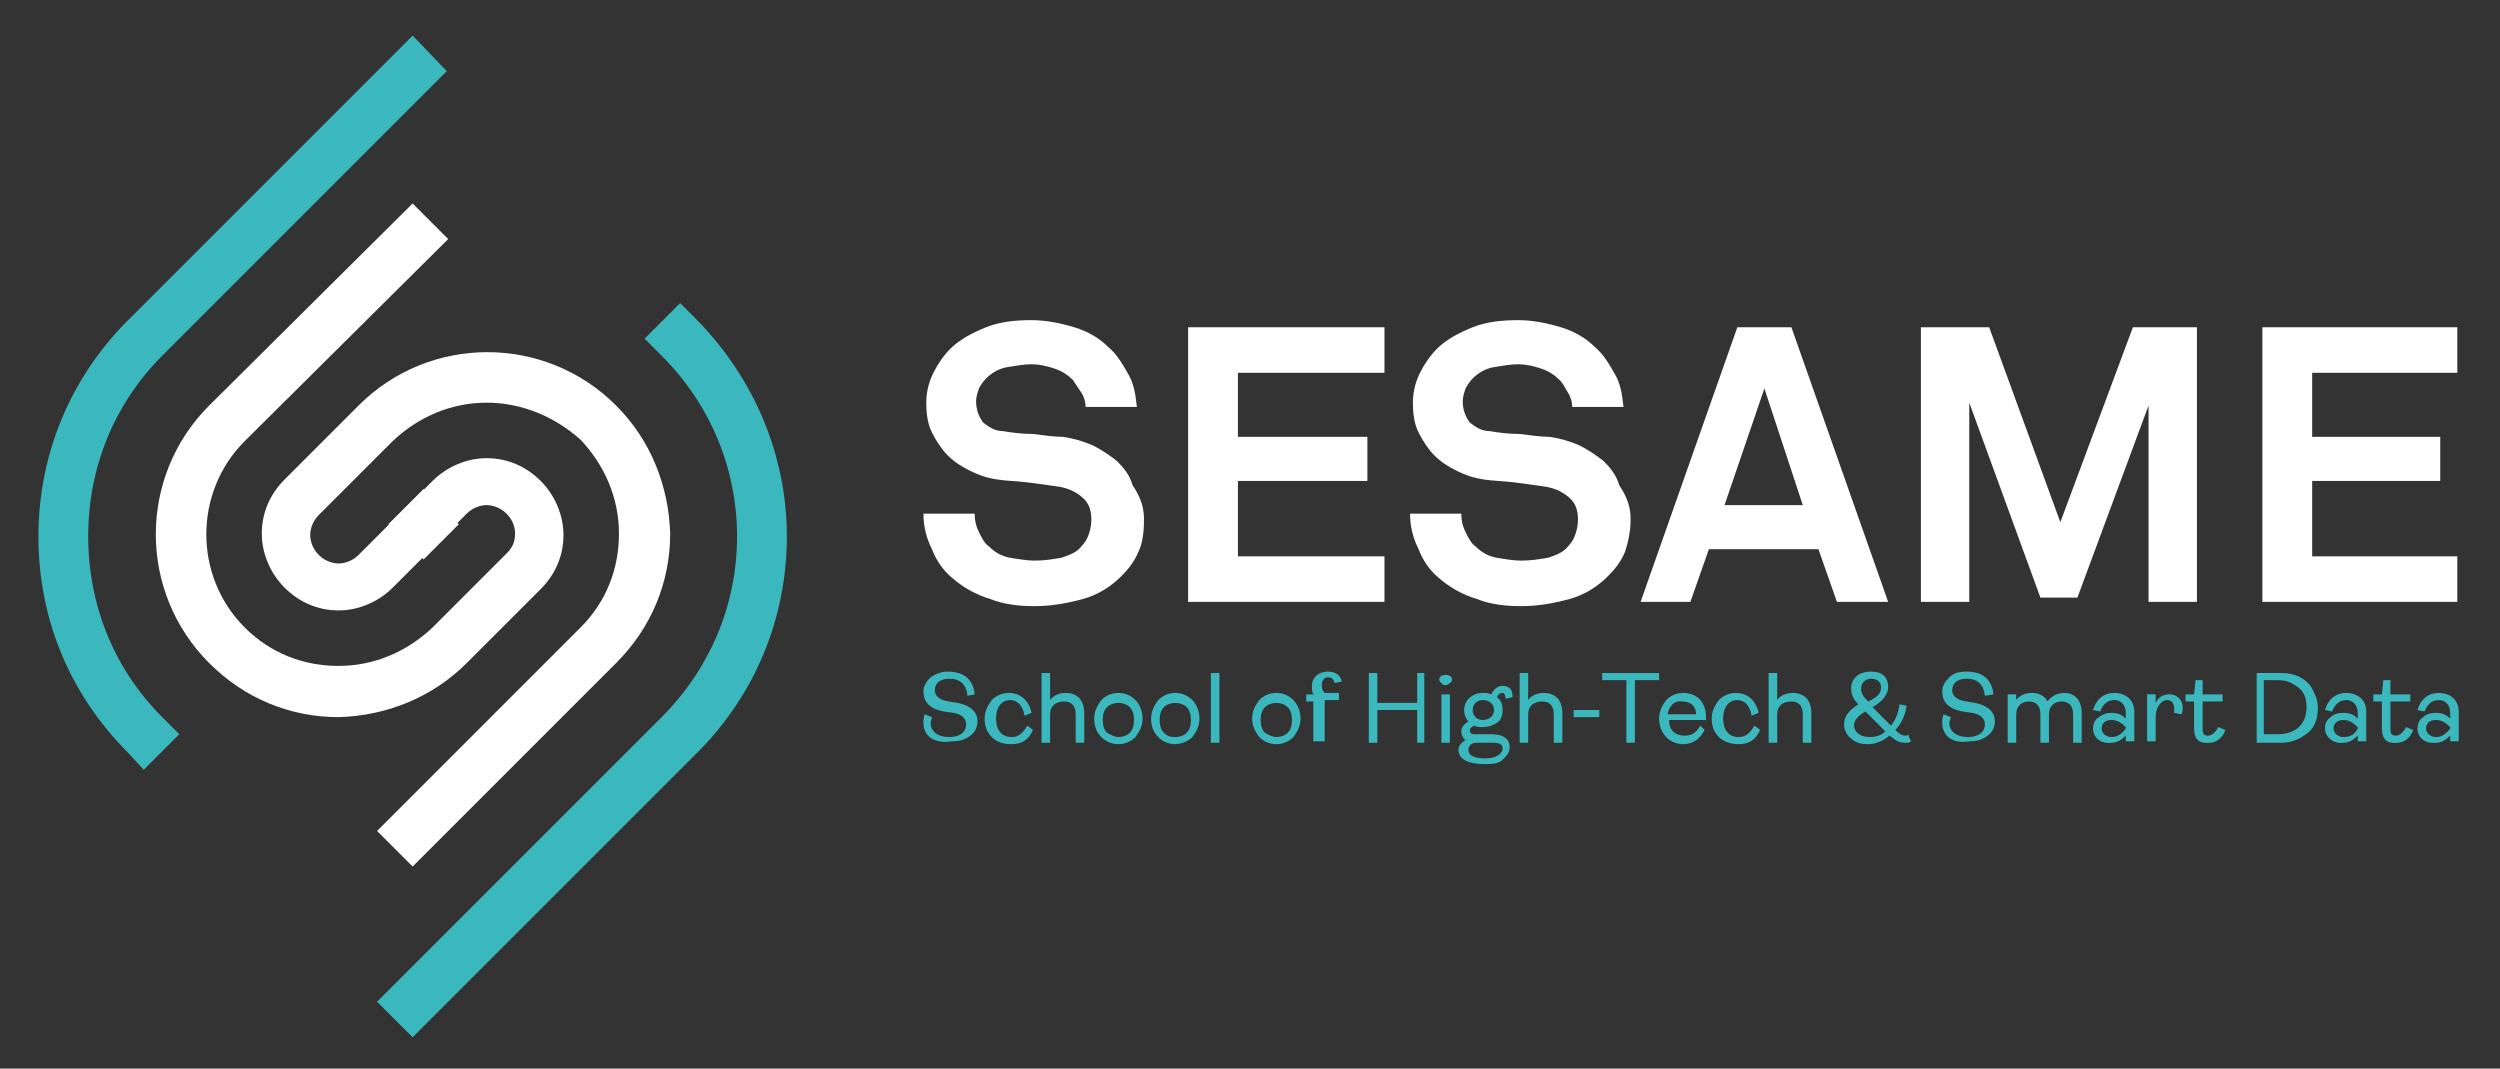 <svg xmlns="http://www.w3.org/2000/svg" xmlns:xlink="http://www.w3.org/1999/xlink" id="Calque_1" x="0px" y="0px" viewBox="0 0 175.7 75.1" style="enable-background:new 0 0 175.7 75.1;" xml:space="preserve"><rect x="0" y="0" width="175.7" height="75.1" fill="#333333" stroke="none"/> <style type="text/css"> .st0{fill:#FFFFFF;} .st1{fill:#3AB8BD;} </style> <g> <path class="st0" d="M34.2,28.3c-2.5,0-4.8,1-6.6,2.7l-5.2,5.2c-0.5,0.5-0.6,1.1-0.6,1.4c0,0.3,0.1,0.9,0.6,1.4 c0.5,0.5,1.1,0.6,1.4,0.6c0.3,0,0.9-0.1,1.4-0.6l5.2-5.2c1-1,2.4-1.6,3.8-1.6c1.5,0,2.8,0.6,3.8,1.6c1,1,1.6,2.4,1.6,3.8 c0,1.5-0.6,2.8-1.6,3.8l-5.2,5.2c-2.4,2.4-5.6,3.7-9,3.8c-3.4,0-6.6-1.3-9.1-3.8c-5-5-5-13.1,0-18.1L29,14.3l2.5,2.5L17.2,31 c-3.6,3.6-3.6,9.5,0,13.1c1.8,1.8,4.1,2.7,6.6,2.7c2.5,0,4.8-1,6.6-2.7l5.2-5.2c0.4-0.4,0.6-0.8,0.6-1.4c0-0.5-0.2-1-0.6-1.4 c-0.5-0.5-1.1-0.6-1.4-0.6c-0.3,0-0.9,0.1-1.4,0.6l-5.2,5.2c-1,1-2.4,1.6-3.8,1.6c-1.5,0-2.8-0.6-3.8-1.6c-1-1-1.6-2.4-1.6-3.8 c0-1.5,0.6-2.8,1.6-3.8l5.2-5.2c5-5,13.1-5,18.1,0c2.4,2.4,3.7,5.6,3.8,9c0,3.4-1.3,6.6-3.8,9.1L29,60.9l-2.5-2.5l14.3-14.3 c1.8-1.8,2.7-4.1,2.7-6.6c0-2.5-1-4.8-2.7-6.6C39,29.3,36.7,28.3,34.2,28.3"></path> <rect x="28" y="35.1" transform="matrix(0.707 -0.707 0.707 0.707 -17.32 31.825)" class="st0" width="3.5" height="3.5"></rect> <path class="st1" d="M11.4,50.4l1.2,1.2l-2.5,2.5L9,52.9c-4.1-4.1-6.3-9.4-6.3-15.2C2.7,32,4.9,26.6,9,22.5l20-20L31.4,5l-20,20 C8,28.4,6.2,32.9,6.2,37.7S8,47,11.4,50.4"></path> <path class="st1" d="M55.3,37.7c0,5.7-2.2,11.1-6.3,15.2l-20,20l-2.5-2.5l20-20c3.4-3.4,5.3-7.9,5.3-12.7c0-4.8-1.9-9.3-5.3-12.7 l-1.2-1.2l2.5-2.5l1.2,1.2C53,26.6,55.3,32,55.3,37.7"></path> <path class="st1" d="M64.9,50.8c0-0.2,0-0.4,0.1-0.6l0.5,0.2c0,0.1-0.1,0.3-0.1,0.4c0,0.6,0.5,1,1.3,1c0.7,0,1.2-0.3,1.2-0.9 c0-0.4-0.3-0.7-0.9-0.8l-0.7-0.1c-1-0.2-1.4-0.7-1.4-1.4c0-0.4,0.2-0.7,0.5-1c0.3-0.2,0.7-0.4,1.2-0.4c1.2,0,1.8,0.6,1.9,1.6 L68,48.9c-0.1-0.8-0.5-1.2-1.3-1.2c-0.6,0-1,0.3-1,0.8c0,0.4,0.3,0.7,1,0.8l0.6,0.1c1,0.2,1.4,0.7,1.4,1.3c0,0.4-0.2,0.8-0.5,1 c-0.4,0.3-0.8,0.4-1.3,0.4C65.6,52.3,64.9,51.7,64.9,50.8"></path> <path class="st1" d="M69.7,51.8c-0.3-0.3-0.5-0.7-0.5-1.3c0-0.5,0.2-0.9,0.5-1.3c0.3-0.3,0.7-0.5,1.2-0.5c0.8,0,1.4,0.5,1.6,1.4 l-0.5,0.2c-0.1-0.7-0.5-1.1-1-1.1c-0.6,0-1,0.5-1,1.3c0,0.8,0.4,1.3,1.1,1.3c0.5,0,0.8-0.3,1.1-0.8l0.4,0.3c-0.3,0.7-0.8,1-1.5,1 C70.4,52.3,70,52.1,69.7,51.8"></path> <path class="st1" d="M73.2,52.2v-4.9h0.6v1.9c0.2-0.3,0.6-0.5,1.1-0.5c0.8,0,1.3,0.5,1.3,1.4v2.1h-0.6v-2c0-0.6-0.3-0.9-0.8-0.9 c-0.6,0-1,0.3-1,0.9v2H73.2z"></path> <path class="st1" d="M78.6,52.3c-0.5,0-0.9-0.2-1.2-0.5c-0.3-0.3-0.5-0.7-0.5-1.3c0-0.5,0.2-0.9,0.5-1.3c0.3-0.3,0.7-0.5,1.2-0.5 s0.9,0.2,1.2,0.5c0.3,0.3,0.5,0.8,0.5,1.3c0,0.5-0.2,0.9-0.5,1.3C79.5,52.1,79.1,52.3,78.6,52.3 M78.6,51.8c0.3,0,0.6-0.1,0.8-0.3 c0.2-0.2,0.3-0.5,0.3-0.9c0-0.4-0.1-0.7-0.3-0.9c-0.2-0.2-0.5-0.3-0.8-0.3s-0.6,0.1-0.8,0.3c-0.2,0.2-0.3,0.5-0.3,0.9 c0,0.4,0.1,0.7,0.3,0.9C78,51.6,78.3,51.8,78.6,51.8"></path> <path class="st1" d="M82.6,52.3c-0.5,0-0.9-0.2-1.2-0.5c-0.3-0.3-0.5-0.7-0.5-1.3c0-0.5,0.2-0.9,0.5-1.3c0.3-0.3,0.7-0.5,1.2-0.5 c0.5,0,0.9,0.2,1.2,0.5c0.3,0.3,0.5,0.8,0.5,1.3c0,0.5-0.2,0.9-0.5,1.3C83.5,52.1,83,52.3,82.6,52.3 M82.6,51.8 c0.3,0,0.6-0.1,0.8-0.3s0.3-0.5,0.3-0.9c0-0.4-0.1-0.7-0.3-0.9c-0.2-0.2-0.5-0.3-0.8-0.3c-0.3,0-0.6,0.1-0.8,0.3 c-0.2,0.2-0.3,0.5-0.3,0.9c0,0.4,0.1,0.7,0.3,0.9S82.2,51.8,82.6,51.8"></path> <rect x="85.1" y="47.3" class="st1" width="0.6" height="4.9"></rect> <path class="st1" d="M89.7,52.3c-0.5,0-0.9-0.2-1.2-0.5C88.2,51.4,88,51,88,50.5c0-0.5,0.2-0.9,0.5-1.3c0.3-0.3,0.7-0.5,1.2-0.5 s0.9,0.2,1.2,0.5c0.3,0.3,0.5,0.8,0.5,1.3c0,0.5-0.2,0.9-0.5,1.3C90.6,52.1,90.2,52.3,89.7,52.3 M89.7,51.8c0.3,0,0.6-0.1,0.8-0.3 c0.2-0.2,0.3-0.5,0.3-0.9c0-0.4-0.1-0.7-0.3-0.9c-0.2-0.2-0.5-0.3-0.8-0.3s-0.6,0.1-0.8,0.3c-0.2,0.2-0.3,0.5-0.3,0.9 c0,0.4,0.1,0.7,0.3,0.9C89.1,51.6,89.4,51.8,89.7,51.8"></path> <path class="st1" d="M92.3,52.2v-2.9h-0.5v-0.5h0.5c-0.1-0.2-0.1-0.4-0.1-0.6c0-0.6,0.5-1,1.1-1c0.5,0,0.9,0.2,1,0.7l-0.5,0.1 c-0.1-0.3-0.2-0.4-0.5-0.4c-0.2,0-0.4,0.2-0.4,0.5c0,0.2,0,0.4,0.2,0.6h1v0.5h-1v2.9H92.3z"></path> <polygon class="st1" points="96.2,52.2 96.2,47.3 96.8,47.3 96.8,49.4 99.6,49.4 99.6,47.3 100.1,47.3 100.1,52.2 99.6,52.2 99.6,49.9 96.8,49.9 96.8,52.2 "></polygon> <path class="st1" d="M101.3,48c-0.2-0.1-0.2-0.4,0-0.5c0.2-0.1,0.4-0.1,0.6,0c0.2,0.1,0.2,0.4,0,0.5 C101.7,48.2,101.4,48.2,101.3,48 M101.3,48.8h0.6v3.4h-0.6V48.8z"></path> <path class="st1" d="M105.2,49c0.3,0.2,0.4,0.5,0.4,0.9c0,0.4-0.1,0.7-0.4,0.9s-0.6,0.3-1,0.3c-0.2,0-0.4,0-0.6-0.1 c-0.2,0.1-0.3,0.2-0.3,0.3c0,0.2,0.1,0.3,0.3,0.3h1.2c0.8,0,1.3,0.3,1.3,0.9c0,0.4-0.2,0.6-0.5,0.9s-0.8,0.3-1.3,0.3 c-1.2,0-1.8-0.4-1.8-1c0-0.3,0.2-0.5,0.5-0.7c-0.2-0.1-0.3-0.4-0.3-0.6c0-0.3,0.2-0.5,0.5-0.7c-0.2-0.2-0.3-0.5-0.3-0.8 c0-0.7,0.6-1.2,1.3-1.2c0.2,0,0.4,0,0.6,0.1c0.2-0.4,0.5-0.6,0.8-0.6c0.4,0,0.7,0.2,0.7,0.7v0.1l-0.5,0.1c0-0.3-0.1-0.4-0.2-0.4 C105.4,48.7,105.3,48.8,105.2,49 M103.8,52.2c-0.4,0-0.6,0.2-0.6,0.5c0,0.4,0.4,0.6,1.2,0.6c0.7,0,1.2-0.3,1.2-0.7 c0-0.3-0.2-0.4-0.7-0.4H103.8z M105,49.9c0-0.4-0.3-0.7-0.8-0.7c-0.4,0-0.7,0.3-0.7,0.7c0,0.4,0.3,0.7,0.7,0.7 C104.7,50.6,105,50.3,105,49.9"></path> <path class="st1" d="M106.8,52.2v-4.9h0.6v1.9c0.2-0.3,0.6-0.5,1.1-0.5c0.8,0,1.3,0.5,1.3,1.4v2.1h-0.6v-2c0-0.6-0.3-0.9-0.8-0.9 c-0.6,0-1,0.3-1,0.9v2H106.8z"></path> <rect x="110.6" y="49.9" class="st1" width="1.8" height="0.5"></rect> <polygon class="st1" points="114.3,52.2 114.3,47.8 112.6,47.8 112.6,47.3 116.6,47.3 116.6,47.8 114.9,47.8 114.9,52.2 "></polygon> <path class="st1" d="M119.8,51.3c-0.3,0.6-0.8,1-1.5,1c-0.5,0-0.9-0.2-1.2-0.5c-0.3-0.3-0.5-0.8-0.5-1.3c0-0.5,0.2-0.9,0.5-1.3 c0.3-0.3,0.7-0.5,1.2-0.5c1,0,1.6,0.7,1.6,1.7c0,0.1,0,0.2,0,0.2h-2.6c0,0.7,0.4,1.1,1.1,1.1c0.5,0,0.8-0.2,1.1-0.7L119.8,51.3z M117.2,50.2h2c0-0.6-0.4-0.9-1-0.9C117.7,49.2,117.3,49.6,117.2,50.2"></path> <path class="st1" d="M120.8,51.8c-0.3-0.3-0.5-0.7-0.5-1.3c0-0.5,0.2-0.9,0.5-1.3c0.3-0.3,0.7-0.5,1.2-0.5c0.8,0,1.4,0.5,1.6,1.4 l-0.5,0.2c-0.1-0.7-0.5-1.1-1-1.1c-0.6,0-1,0.5-1,1.3c0,0.8,0.4,1.3,1.1,1.3c0.5,0,0.8-0.3,1.1-0.8l0.4,0.3c-0.3,0.7-0.8,1-1.5,1 C121.6,52.3,121.1,52.1,120.8,51.8"></path> <path class="st1" d="M124.3,52.2v-4.9h0.6v1.9c0.2-0.3,0.6-0.5,1.1-0.5c0.8,0,1.3,0.5,1.3,1.4v2.1h-0.6v-2c0-0.6-0.3-0.9-0.8-0.9 c-0.6,0-1,0.3-1,0.9v2H124.3z"></path> <path class="st1" d="M134.3,52.1c-0.1,0.1-0.2,0.1-0.4,0.1c-0.4,0-0.6-0.1-1.1-0.5c-0.5,0.4-1,0.6-1.5,0.6c-0.5,0-0.9-0.1-1.2-0.4 c-0.3-0.2-0.5-0.6-0.5-1c0-0.6,0.4-1,1-1.4c-0.4-0.4-0.5-0.8-0.5-1.1c0-0.7,0.5-1.2,1.4-1.2c0.8,0,1.2,0.4,1.2,1.1 c0,0.5-0.4,1-1.1,1.4c0,0,0.1,0.1,0.1,0.1l1.2,1.2c0.3-0.4,0.5-0.8,0.6-1.5l0.5,0.1c-0.1,0.7-0.4,1.3-0.8,1.7 c0.3,0.3,0.5,0.4,0.7,0.4c0.1,0,0.2,0,0.2-0.1L134.3,52.1z M131.4,51.8c0.4,0,0.8-0.1,1.1-0.4l-1.1-1.1l-0.3-0.3 c-0.5,0.3-0.8,0.6-0.8,1C130.3,51.4,130.7,51.8,131.4,51.8 M130.8,48.4c0,0.3,0.1,0.5,0.5,0.9c0.6-0.3,0.9-0.5,0.9-1 c0-0.4-0.3-0.6-0.7-0.6C131.1,47.7,130.8,48,130.8,48.4"></path> <path class="st1" d="M136.5,50.8c0-0.2,0-0.4,0.1-0.6l0.5,0.2c0,0.1-0.1,0.3-0.1,0.4c0,0.6,0.5,1,1.3,1c0.7,0,1.2-0.3,1.2-0.9 c0-0.4-0.3-0.7-0.9-0.8l-0.7-0.1c-1-0.2-1.4-0.7-1.4-1.4c0-0.4,0.2-0.7,0.5-1s0.7-0.4,1.2-0.4c1.2,0,1.8,0.6,1.9,1.6l-0.6,0.1 c-0.1-0.8-0.5-1.2-1.3-1.2c-0.6,0-1,0.3-1,0.8c0,0.4,0.3,0.7,1,0.8l0.6,0.1c1,0.2,1.4,0.7,1.4,1.3c0,0.4-0.2,0.8-0.5,1 c-0.4,0.3-0.8,0.4-1.3,0.4C137.2,52.3,136.5,51.7,136.5,50.8"></path> <path class="st1" d="M146.3,50.1v2.1h-0.6v-2c0-0.6-0.3-0.9-0.8-0.9c-0.5,0-0.9,0.3-0.9,0.9v2h-0.6v-2c0-0.6-0.3-0.9-0.8-0.9 c-0.5,0-0.9,0.3-0.9,0.9v2h-0.6v-3.4h0.6v0.4c0.2-0.3,0.6-0.5,1.1-0.5c0.5,0,0.9,0.2,1.1,0.6c0.3-0.4,0.7-0.6,1.2-0.6 C145.8,48.7,146.3,49.2,146.3,50.1"></path> <path class="st1" d="M147.1,51.2c0-0.3,0.1-0.6,0.4-0.8s0.5-0.3,0.9-0.3c0.4,0,0.7,0.1,1,0.4v-0.4c0-0.5-0.3-0.9-0.8-0.9 c-0.5,0-0.8,0.3-1,0.8l-0.5-0.1c0.2-0.7,0.7-1.2,1.5-1.2c0.8,0,1.4,0.5,1.4,1.3v2.1h-0.6v-0.4c-0.3,0.3-0.6,0.5-1,0.5 C147.6,52.3,147.1,51.8,147.1,51.2 M149.4,51.2v-0.1c-0.3-0.3-0.6-0.5-1-0.5c-0.4,0-0.7,0.2-0.7,0.6c0,0.3,0.3,0.6,0.7,0.6 C148.8,51.8,149.1,51.6,149.4,51.2"></path> <path class="st1" d="M150.9,52.2v-3.4h0.6v0.6c0.2-0.4,0.5-0.6,1-0.6c0.5,0,0.9,0.4,0.9,0.9c0,0.2,0,0.3-0.1,0.5l-0.5-0.1 c0-0.1,0-0.2,0-0.3c0-0.4-0.2-0.6-0.5-0.6c-0.4,0-0.8,0.5-0.8,1.2v1.7H150.9z"></path> <path class="st1" d="M154.2,51.2v-1.9h-0.6v-0.5h0.6l0.1-1h0.5v1h1.4v0.5h-1.4v1.9c0,0.4,0.1,0.5,0.4,0.5c0.2,0,0.5-0.2,0.7-0.6 l0.5,0.2c-0.2,0.6-0.7,0.9-1.1,0.9C154.5,52.3,154.2,51.9,154.2,51.2"></path> <path class="st1" d="M158.6,52.2v-4.9h1.8c0.9,0,1.7,0.4,2.1,1.1c0.2,0.4,0.4,0.8,0.4,1.3c0,0.8-0.2,1.4-0.7,1.8 c-0.5,0.4-1.1,0.7-1.8,0.7H158.6z M159.1,51.6h1c1,0,2-0.5,2-1.9c0-0.7-0.2-1.1-0.6-1.4c-0.4-0.3-0.8-0.5-1.4-0.5h-1V51.6z"></path> <path class="st1" d="M163.4,51.2c0-0.3,0.1-0.6,0.4-0.8c0.2-0.2,0.5-0.3,0.9-0.3c0.4,0,0.7,0.1,1,0.4v-0.4c0-0.5-0.3-0.9-0.8-0.9 c-0.5,0-0.8,0.3-1,0.8l-0.5-0.1c0.2-0.7,0.7-1.2,1.5-1.2c0.8,0,1.4,0.5,1.4,1.3v2.1h-0.6v-0.4c-0.3,0.3-0.6,0.5-1,0.5 C164,52.3,163.4,51.8,163.4,51.2 M165.7,51.2v-0.1c-0.3-0.3-0.6-0.5-1-0.5c-0.4,0-0.7,0.2-0.7,0.6c0,0.3,0.3,0.6,0.7,0.6 C165.2,51.8,165.5,51.6,165.7,51.2"></path> <path class="st1" d="M167.4,51.2v-1.9h-0.6v-0.5h0.6l0.1-1h0.5v1h1.4v0.5H168v1.9c0,0.4,0.1,0.5,0.4,0.5c0.2,0,0.5-0.2,0.7-0.6 l0.5,0.2c-0.2,0.6-0.7,0.9-1.1,0.9C167.7,52.3,167.4,51.9,167.4,51.2"></path> <path class="st1" d="M169.9,51.2c0-0.3,0.1-0.6,0.4-0.8c0.2-0.2,0.5-0.3,0.9-0.3c0.4,0,0.7,0.1,1,0.4v-0.4c0-0.5-0.3-0.9-0.8-0.9 c-0.5,0-0.8,0.3-1,0.8l-0.5-0.1c0.2-0.7,0.7-1.2,1.5-1.2c0.8,0,1.4,0.5,1.4,1.3v2.1h-0.6v-0.4c-0.3,0.3-0.6,0.5-1,0.5 C170.4,52.3,169.9,51.8,169.9,51.2 M172.2,51.2v-0.1c-0.3-0.3-0.6-0.5-1-0.5c-0.4,0-0.7,0.2-0.7,0.6c0,0.3,0.3,0.6,0.7,0.6 C171.6,51.8,171.9,51.6,172.2,51.2"></path> <path class="st0" d="M80.4,36.5c0,0.9-0.1,1.7-0.4,2.3c-0.3,0.7-0.7,1.2-1.2,1.7c-0.7,0.7-1.6,1.3-2.7,1.6 c-1.1,0.3-2.2,0.5-3.4,0.5c-1,0-2.1-0.1-3.1-0.5c-1-0.3-1.9-0.8-2.7-1.5c-0.6-0.5-1.1-1.2-1.4-2c-0.4-0.8-0.6-1.6-0.6-2.5h3.6 c0,0.5,0.1,0.9,0.3,1.3c0.2,0.4,0.4,0.8,0.7,1c0.4,0.4,0.9,0.7,1.5,0.8c0.6,0.1,1.2,0.2,1.7,0.2c0.7,0,1.3-0.1,1.9-0.2 c0.6-0.2,1.1-0.4,1.4-0.8c0.2-0.2,0.4-0.5,0.5-0.8c0.1-0.3,0.2-0.6,0.2-1.1c0-0.7-0.2-1.2-0.7-1.6c-0.5-0.4-1-0.6-1.6-0.7 c-0.7-0.1-1.4-0.2-2.2-0.3c-0.8-0.1-1.5-0.1-2.1-0.2c-0.7-0.1-1.3-0.3-1.9-0.6c-0.6-0.3-1.1-0.6-1.6-1.1c-0.4-0.4-0.8-1-1.1-1.6 c-0.3-0.6-0.4-1.3-0.4-2.1c0-0.8,0.2-1.5,0.5-2.1c0.3-0.6,0.7-1.2,1.2-1.7c0.6-0.6,1.5-1.1,2.5-1.5c1-0.4,2.1-0.5,3.2-0.5 c1,0,2,0.2,3,0.5c1,0.3,1.8,0.8,2.4,1.4c0.6,0.5,1,1.2,1.4,1.9c0.4,0.7,0.5,1.4,0.6,2.3h-3.6c0-0.3-0.1-0.7-0.3-1 c-0.2-0.3-0.4-0.6-0.6-0.9c-0.3-0.3-0.7-0.6-1.3-0.8c-0.6-0.2-1.1-0.3-1.6-0.3c-0.5,0-1.1,0.1-1.7,0.2c-0.6,0.1-1.1,0.4-1.5,0.8 c-0.2,0.2-0.4,0.5-0.5,0.7c-0.1,0.3-0.2,0.6-0.2,0.9c0,0.6,0.2,1.1,0.5,1.5c0.4,0.3,0.8,0.6,1.4,0.6c0.6,0.1,1.3,0.2,2.1,0.2 c0.8,0.1,1.5,0.2,2.1,0.2c0.7,0.1,1.4,0.3,2.1,0.6c0.6,0.3,1.2,0.7,1.7,1.1c0.5,0.5,0.9,1,1.1,1.7C80.2,35,80.4,35.7,80.4,36.5"></path> <polygon class="st0" points="83.5,42.3 83.5,23 97.3,23 97.3,26.2 87,26.2 87,30.7 96.1,30.7 96.1,33.8 87,33.8 87,39.1 97.3,39.1 97.3,42.3 "></polygon> <path class="st0" d="M114.6,36.5c0,0.9-0.2,1.7-0.4,2.3c-0.3,0.7-0.7,1.2-1.2,1.7c-0.7,0.7-1.6,1.3-2.7,1.6 c-1.1,0.3-2.2,0.5-3.4,0.5c-1,0-2.1-0.1-3.1-0.5c-1-0.3-1.9-0.8-2.7-1.5c-0.6-0.5-1.1-1.2-1.4-2c-0.4-0.8-0.6-1.6-0.6-2.5h3.6 c0,0.5,0.1,0.9,0.3,1.3c0.2,0.4,0.4,0.8,0.7,1c0.4,0.4,0.9,0.7,1.5,0.8c0.6,0.1,1.2,0.2,1.7,0.2c0.7,0,1.3-0.1,1.9-0.2 c0.6-0.2,1.1-0.4,1.4-0.8c0.2-0.2,0.4-0.5,0.5-0.8c0.1-0.3,0.2-0.6,0.2-1.1c0-0.7-0.2-1.2-0.7-1.6c-0.5-0.4-1-0.6-1.6-0.7 c-0.7-0.1-1.4-0.2-2.2-0.3c-0.8-0.1-1.5-0.1-2.1-0.2c-0.7-0.1-1.3-0.3-1.9-0.6c-0.6-0.3-1.1-0.6-1.6-1.1c-0.4-0.4-0.8-1-1.1-1.6 c-0.3-0.6-0.4-1.3-0.4-2.1c0-0.8,0.2-1.5,0.5-2.1c0.3-0.6,0.7-1.2,1.2-1.7c0.6-0.6,1.5-1.1,2.5-1.5c1-0.4,2.1-0.5,3.2-0.5 c1,0,2,0.2,3,0.5c1,0.3,1.8,0.8,2.4,1.4c0.6,0.5,1,1.2,1.4,1.9c0.4,0.7,0.5,1.4,0.6,2.3h-3.6c0-0.3-0.1-0.7-0.3-1 c-0.2-0.3-0.3-0.6-0.6-0.9c-0.3-0.3-0.7-0.6-1.3-0.8c-0.6-0.2-1.1-0.3-1.6-0.3c-0.5,0-1.1,0.1-1.7,0.2c-0.6,0.1-1.1,0.4-1.5,0.8 c-0.2,0.2-0.4,0.5-0.5,0.7c-0.1,0.3-0.2,0.6-0.2,0.9c0,0.6,0.2,1.1,0.5,1.5c0.4,0.3,0.8,0.6,1.4,0.6c0.6,0.1,1.3,0.2,2.1,0.2 c0.8,0.1,1.5,0.2,2.1,0.2c0.7,0.1,1.4,0.3,2.1,0.6c0.6,0.3,1.2,0.7,1.7,1.1c0.5,0.5,0.9,1,1.1,1.7C114.4,35,114.6,35.7,114.6,36.5"></path> <path class="st0" d="M129.1,42.3l-1.3-3.7h-7.7l-1.3,3.7h-3.5l6.8-19.3h3.8l6.8,19.3H129.1z M124,27.3l-2.8,8.2h5.5L124,27.3z"></path> <polygon class="st0" points="151,42.3 151,28.5 146,42 143.4,42 138.4,28.3 138.4,42.3 135,42.3 135,23 139.8,23 144.8,36.7 149.9,23 154.4,23 154.4,42.3 "></polygon> <polygon class="st0" points="159,42.3 159,23 172.7,23 172.7,26.2 162.5,26.2 162.5,30.7 171.5,30.7 171.5,33.8 162.5,33.8 162.5,39.1 172.7,39.1 172.7,42.3 "></polygon> </g> </svg>